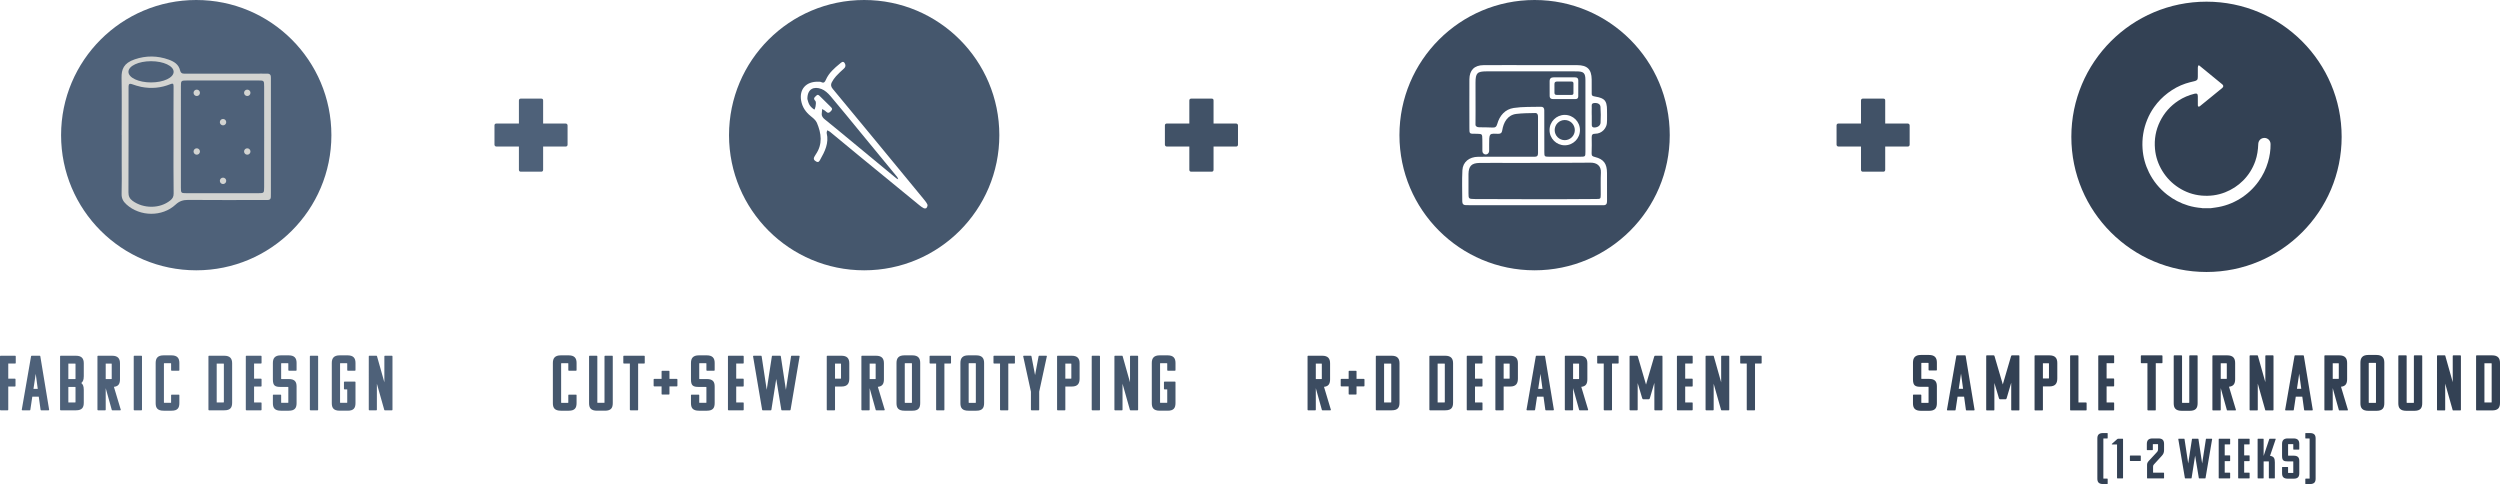 <?xml version="1.0" encoding="utf-8"?>
<!-- Generator: Adobe Illustrator 16.0.0, SVG Export Plug-In . SVG Version: 6.00 Build 0)  -->
<!DOCTYPE svg PUBLIC "-//W3C//DTD SVG 1.1//EN" "http://www.w3.org/Graphics/SVG/1.1/DTD/svg11.dtd">
<svg version="1.1" id="Layer_1" xmlns="http://www.w3.org/2000/svg" xmlns:xlink="http://www.w3.org/1999/xlink" x="0px" y="0px"
	 width="617.811px" height="119.623px" viewBox="0 0 617.811 119.623" enable-background="new 0 0 617.811 119.623"
	 xml:space="preserve">
<g>
	<defs>
		<rect id="SVGID_1_" width="617.811" height="119.623"/>
	</defs>
	<clipPath id="SVGID_2_">
		<use xlink:href="#SVGID_1_"  overflow="visible"/>
	</clipPath>
	<path clip-path="url(#SVGID_2_)" fill="#4E6179" d="M2.042,95.521v5.723c0,0.115-0.058,0.153-0.154,0.153H0.154
		c-0.116,0-0.154-0.096-0.154-0.153V88.065c0-0.097,0.058-0.154,0.154-0.154h3.584c0.077,0,0.154,0.058,0.154,0.154v1.638
		c0,0.096-0.077,0.135-0.154,0.135H2.042v3.737H3.68c0.077,0,0.154,0.058,0.154,0.154v1.638c0,0.116-0.077,0.154-0.154,0.154H2.042z
		 M9.812,87.911c0.116,0,0.154,0.096,0.154,0.154l2.177,13.179c0,0.096-0.057,0.153-0.154,0.153h-1.811
		c-0.077,0-0.154-0.058-0.154-0.153l-0.443-3.218H7.982L7.5,101.244c0,0.096-0.058,0.153-0.154,0.153H5.535
		c-0.096,0-0.154-0.058-0.154-0.153l2.292-13.179c0-0.059,0.039-0.154,0.155-0.154H9.812z M8.271,96.1H9.33l-0.501-3.719L8.271,96.1
		z M14.847,101.244V88.065c0-0.097,0.058-0.154,0.154-0.154h3.757c1.426,0,1.946,0.693,1.946,1.869v3.179
		c0,1.021-0.27,1.407-0.616,1.696c0.346,0.289,0.616,0.674,0.616,1.694v3.16c0,1.194-0.424,1.888-1.927,1.888h-2.003h-0.039h-1.734
		C14.886,101.397,14.847,101.302,14.847,101.244 M16.889,89.857v3.814h1.677c0.077,0,0.096-0.019,0.096-0.097v-3.622
		c0-0.077-0.019-0.096-0.096-0.096H16.889z M16.889,95.618v3.834h1.677c0.077,0,0.096-0.02,0.096-0.097v-3.642
		c0-0.077-0.019-0.096-0.096-0.096H16.889z M27.762,101.397c-0.116,0-0.154-0.096-0.154-0.153l-1.484-5.318v5.318
		c0,0.115-0.057,0.153-0.154,0.153h-1.734c-0.115,0-0.154-0.096-0.154-0.153V88.065c0-0.097,0.058-0.154,0.154-0.154h3.468
		c1.426,0,1.946,0.693,1.946,1.869v3.949c0,1.079-0.347,1.754-1.503,1.869l1.696,5.646c0.019,0.115-0.058,0.153-0.154,0.153H27.762z
		 M26.124,89.857v3.814h1.388c0.077,0,0.096-0.019,0.096-0.097v-3.622c0-0.077-0.019-0.096-0.096-0.096H26.124z M33.201,101.397
		c-0.115,0-0.154-0.096-0.154-0.153V88.065c0-0.097,0.058-0.154,0.154-0.154h1.734c0.097,0,0.154,0.058,0.154,0.154v13.179
		c0,0.115-0.057,0.153-0.154,0.153H33.201z M42.185,89.761h-1.58c-0.077,0-0.096,0.02-0.096,0.097v9.595
		c0,0.077,0.019,0.096,0.096,0.096h1.58c0.077,0,0.097-0.019,0.097-0.096V97.66c0-0.097,0.077-0.135,0.154-0.135h1.734
		c0.096,0,0.154,0.038,0.154,0.135v1.945c0,1.195-0.424,1.889-1.927,1.889h-1.946c-1.541,0-1.984-0.693-1.984-1.85v-9.941
		c0-1.195,0.52-1.888,1.946-1.888h1.965c1.426,0,1.946,0.692,1.946,1.868v1.791c0,0.098-0.058,0.136-0.154,0.136h-1.734
		c-0.077,0-0.154-0.038-0.154-0.136v-1.617C42.282,89.78,42.262,89.761,42.185,89.761 M51.51,101.244V88.065
		c0-0.097,0.057-0.154,0.154-0.154h3.757c1.426,0,1.946,0.693,1.946,1.869v9.729c0,1.194-0.424,1.888-1.927,1.888h-3.776
		C51.548,101.397,51.51,101.302,51.51,101.244 M53.552,89.857v9.595h1.676c0.077,0,0.096-0.02,0.096-0.097v-9.402
		c0-0.077-0.019-0.096-0.096-0.096H53.552z M60.899,101.397c-0.116,0-0.154-0.096-0.154-0.153V88.065
		c0-0.097,0.058-0.154,0.154-0.154h3.583c0.078,0,0.155,0.058,0.155,0.154v1.638c0,0.096-0.077,0.135-0.155,0.135h-1.695v3.737
		h1.695c0.078,0,0.155,0.058,0.155,0.154v1.638c0,0.116-0.077,0.154-0.155,0.154h-1.695v3.931h1.695
		c0.078,0,0.155,0.058,0.155,0.135v1.657c0,0.115-0.077,0.153-0.155,0.153H60.899z M67.436,89.703c0-1.195,0.52-1.888,1.946-1.888
		h1.965c1.426,0,1.946,0.692,1.946,1.868v1.791c0,0.098-0.058,0.136-0.154,0.136h-1.734c-0.077,0-0.154-0.038-0.154-0.136v-1.617
		c0-0.077-0.019-0.097-0.096-0.097h-1.58c-0.077,0-0.097,0.02-0.097,0.097v3.718c0,0.078,0.02,0.097,0.097,0.097h1.772
		c1.522,0,1.946,0.694,1.946,1.85v4.084c0,1.195-0.424,1.889-1.926,1.889h-1.946c-1.542,0-1.985-0.693-1.985-1.85V97.66
		c0-0.097,0.058-0.135,0.154-0.135h1.734c0.077,0,0.154,0.038,0.154,0.135v1.792c0,0.077,0.02,0.096,0.097,0.096h1.58
		c0.077,0,0.096-0.019,0.096-0.096v-3.738c0-0.077-0.019-0.096-0.096-0.096h-1.773c-1.387,0-1.946-0.271-1.946-1.851V89.703z
		 M76.729,101.397c-0.116,0-0.154-0.096-0.154-0.153V88.065c0-0.097,0.058-0.154,0.154-0.154h1.734c0.096,0,0.154,0.058,0.154,0.154
		v13.179c0,0.115-0.058,0.153-0.154,0.153H76.729z M87.851,94.443v5.162c0,1.195-0.423,1.889-1.926,1.889h-1.946
		c-1.542,0-1.985-0.693-1.985-1.85v-9.941c0-1.195,0.52-1.888,1.946-1.888h1.965c1.426,0,1.946,0.692,1.946,1.868v1.791
		c0,0.098-0.057,0.136-0.154,0.136h-1.734c-0.077,0-0.154-0.038-0.154-0.136v-1.617c0-0.077-0.019-0.097-0.096-0.097h-1.58
		c-0.077,0-0.096,0.02-0.096,0.097v9.595c0,0.077,0.019,0.096,0.096,0.096h1.58c0.077,0,0.096-0.019,0.096-0.096v-3.218h-0.655
		c-0.116,0-0.154-0.097-0.154-0.154v-1.637c0-0.077,0.058-0.136,0.154-0.136h2.543C87.794,94.308,87.851,94.346,87.851,94.443
		 M95.102,101.397c-0.116,0-0.154-0.096-0.154-0.153l-1.811-6.416v6.416c0,0.115-0.058,0.153-0.154,0.153h-1.696
		c-0.115,0-0.154-0.096-0.154-0.153V88.065c0-0.097,0.058-0.154,0.154-0.154h1.734c0.097,0,0.154,0.058,0.154,0.154l1.811,6.415
		v-6.415c0-0.097,0.058-0.154,0.155-0.154h1.695c0.077,0,0.154,0.058,0.154,0.154v13.179c0,0.115-0.077,0.153-0.154,0.153H95.102z"
		/>
	<path clip-path="url(#SVGID_2_)" fill="#3C4C61" d="M326.808,101.397c-0.117,0-0.155-0.096-0.155-0.154l-1.483-5.317v5.317
		c0,0.116-0.059,0.154-0.154,0.154h-1.734c-0.115,0-0.153-0.096-0.153-0.154V88.065c0-0.097,0.059-0.155,0.153-0.155h3.469
		c1.426,0,1.945,0.694,1.945,1.869v3.95c0,1.079-0.347,1.753-1.503,1.869l1.696,5.645c0.019,0.116-0.058,0.154-0.154,0.154H326.808z
		 M325.169,89.856v3.815h1.387c0.078,0,0.097-0.02,0.097-0.097v-3.622c0-0.077-0.019-0.097-0.097-0.097H325.169z M335.232,93.634
		h1.812c0.077,0,0.153,0.058,0.153,0.153v1.541c0,0.116-0.076,0.154-0.153,0.154h-1.812v1.869c0,0.116-0.077,0.154-0.153,0.154
		h-1.639c-0.096,0-0.154-0.058-0.154-0.154v-1.869h-1.81c-0.117,0-0.155-0.096-0.155-0.154v-1.541c0-0.096,0.058-0.153,0.155-0.153
		h1.81v-1.851c0-0.096,0.059-0.153,0.154-0.153h1.639c0.114,0,0.153,0.058,0.153,0.153V93.634z M339.998,101.243V88.065
		c0-0.097,0.057-0.155,0.153-0.155h3.757c1.426,0,1.946,0.694,1.946,1.869v9.73c0,1.194-0.424,1.888-1.927,1.888h-3.776
		C340.035,101.397,339.998,101.302,339.998,101.243 M342.04,89.856v9.595h1.676c0.077,0,0.096-0.019,0.096-0.096v-9.402
		c0-0.077-0.019-0.097-0.096-0.097H342.04z M353.232,101.243V88.065c0-0.097,0.058-0.155,0.154-0.155h3.758
		c1.425,0,1.945,0.694,1.945,1.869v9.73c0,1.194-0.425,1.888-1.927,1.888h-3.776C353.271,101.397,353.232,101.302,353.232,101.243
		 M355.274,89.856v9.595h1.677c0.077,0,0.097-0.019,0.097-0.096v-9.402c0-0.077-0.02-0.097-0.097-0.097H355.274z M362.622,101.397
		c-0.115,0-0.154-0.096-0.154-0.154V88.065c0-0.097,0.058-0.155,0.154-0.155h3.583c0.077,0,0.154,0.059,0.154,0.155v1.637
		c0,0.098-0.077,0.136-0.154,0.136h-1.695v3.737h1.695c0.077,0,0.154,0.059,0.154,0.154v1.638c0,0.115-0.077,0.154-0.154,0.154
		h-1.695v3.93h1.695c0.077,0,0.154,0.059,0.154,0.136v1.656c0,0.116-0.077,0.154-0.154,0.154H362.622z M369.698,101.397
		c-0.116,0-0.154-0.096-0.154-0.154V88.065c0-0.097,0.059-0.155,0.154-0.155h3.468c1.427,0,1.946,0.694,1.946,1.869v3.757
		c0,1.195-0.424,1.985-1.926,1.985h-1.6v5.722c0,0.116-0.059,0.154-0.153,0.154H369.698z M371.587,89.856v3.719h1.388
		c0.077,0,0.095-0.019,0.095-0.096v-3.526c0-0.077-0.018-0.097-0.095-0.097H371.587z M381.67,87.91c0.114,0,0.153,0.098,0.153,0.155
		L384,101.243c0,0.097-0.058,0.154-0.152,0.154h-1.813c-0.077,0-0.152-0.058-0.152-0.154l-0.445-3.218h-1.599l-0.481,3.218
		c0,0.097-0.057,0.154-0.155,0.154h-1.81c-0.097,0-0.155-0.058-0.155-0.154l2.293-13.178c0-0.058,0.038-0.155,0.155-0.155H381.67z
		 M380.128,96.1h1.06l-0.501-3.719L380.128,96.1z M390.385,101.397c-0.115,0-0.155-0.096-0.155-0.154l-1.483-5.317v5.317
		c0,0.116-0.058,0.154-0.152,0.154h-1.735c-0.116,0-0.155-0.096-0.155-0.154V88.065c0-0.097,0.06-0.155,0.155-0.155h3.468
		c1.426,0,1.946,0.694,1.946,1.869v3.95c0,1.079-0.346,1.753-1.503,1.869l1.696,5.645c0.018,0.116-0.06,0.154-0.154,0.154H390.385z
		 M388.746,89.856v3.815h1.389c0.076,0,0.095-0.02,0.095-0.097v-3.622c0-0.077-0.019-0.097-0.095-0.097H388.746z M398.366,89.838
		v11.405c0,0.116-0.057,0.154-0.135,0.154h-1.753c-0.096,0-0.154-0.096-0.154-0.154V89.838h-1.464c-0.116,0-0.154-0.077-0.154-0.136
		v-1.637c0-0.097,0.059-0.155,0.154-0.155h4.99c0.077,0,0.153,0.059,0.153,0.155v1.637c0,0.098-0.076,0.136-0.153,0.136H398.366z
		 M408.834,94.615l-1.099,3.738c-0.038,0.135-0.095,0.289-0.251,0.308h-1.423c-0.156-0.019-0.195-0.173-0.251-0.308l-1.1-3.68v6.569
		c0,0.116-0.058,0.154-0.153,0.154h-1.697c-0.114,0-0.154-0.096-0.154-0.154V88.065c0-0.097,0.06-0.155,0.154-0.155h1.638
		c0.213,0,0.232,0.155,0.271,0.271l2.003,6.858l2.004-6.858c0.038-0.115,0.058-0.271,0.289-0.271h1.62
		c0.094,0,0.153,0.059,0.153,0.155v13.178c0,0.059-0.039,0.154-0.153,0.154h-1.697c-0.077,0-0.154-0.038-0.154-0.154V94.615z
		 M414.563,101.397c-0.115,0-0.154-0.096-0.154-0.154V88.065c0-0.097,0.06-0.155,0.154-0.155h3.585c0.078,0,0.155,0.059,0.155,0.155
		v1.637c0,0.098-0.077,0.136-0.155,0.136h-1.696v3.737h1.696c0.078,0,0.155,0.059,0.155,0.154v1.638
		c0,0.115-0.077,0.154-0.155,0.154h-1.696v3.93h1.696c0.078,0,0.155,0.059,0.155,0.136v1.656c0,0.116-0.077,0.154-0.155,0.154
		H414.563z M425.454,101.397c-0.113,0-0.152-0.096-0.152-0.154l-1.813-6.416v6.416c0,0.116-0.057,0.154-0.153,0.154h-1.694
		c-0.118,0-0.155-0.096-0.155-0.154V88.065c0-0.097,0.058-0.155,0.155-0.155h1.731c0.099,0,0.154,0.059,0.154,0.155l1.813,6.415
		v-6.415c0-0.097,0.056-0.155,0.152-0.155h1.696c0.078,0,0.155,0.059,0.155,0.155v13.178c0,0.116-0.077,0.154-0.155,0.154H425.454z
		 M433.707,89.838v11.405c0,0.116-0.057,0.154-0.134,0.154h-1.754c-0.095,0-0.154-0.096-0.154-0.154V89.838H430.2
		c-0.114,0-0.152-0.077-0.152-0.136v-1.637c0-0.097,0.058-0.155,0.152-0.155h4.991c0.078,0,0.155,0.059,0.155,0.155v1.637
		c0,0.098-0.077,0.136-0.155,0.136H433.707z"/>
	<path clip-path="url(#SVGID_2_)" fill="#45576D" d="M140.345,89.761h-1.58c-0.077,0-0.096,0.019-0.096,0.096v9.595
		c0,0.077,0.019,0.098,0.096,0.098h1.58c0.077,0,0.097-0.021,0.097-0.098V97.66c0-0.097,0.077-0.135,0.154-0.135h1.734
		c0.096,0,0.154,0.038,0.154,0.135v1.945c0,1.195-0.424,1.889-1.927,1.889h-1.946c-1.541,0-1.984-0.693-1.984-1.85v-9.942
		c0-1.193,0.52-1.888,1.946-1.888h1.965c1.426,0,1.946,0.694,1.946,1.869v1.792c0,0.096-0.058,0.135-0.154,0.135h-1.734
		c-0.077,0-0.154-0.039-0.154-0.135v-1.619C140.442,89.779,140.422,89.761,140.345,89.761 M147.711,99.549h1.58
		c0.077,0,0.097-0.021,0.097-0.098V88.065c0-0.097,0.077-0.154,0.154-0.154h1.753c0.077,0,0.135,0.058,0.135,0.154v11.54
		c0,1.195-0.424,1.889-1.927,1.889h-1.946c-1.541,0-1.984-0.693-1.984-1.85V88.065c0-0.097,0.058-0.154,0.154-0.154h1.734
		c0.096,0,0.154,0.058,0.154,0.154v11.386C147.615,99.528,147.634,99.549,147.711,99.549 M157.697,89.837v11.406
		c0,0.116-0.057,0.154-0.134,0.154h-1.754c-0.096,0-0.154-0.096-0.154-0.154V89.837h-1.464c-0.116,0-0.154-0.076-0.154-0.135v-1.637
		c0-0.097,0.058-0.154,0.154-0.154h4.99c0.077,0,0.154,0.058,0.154,0.154v1.637c0,0.098-0.077,0.135-0.154,0.135H157.697z
		 M165.44,93.634h1.811c0.077,0,0.154,0.058,0.154,0.153v1.541c0,0.116-0.077,0.154-0.154,0.154h-1.811v1.869
		c0,0.116-0.077,0.153-0.154,0.153h-1.638c-0.096,0-0.154-0.057-0.154-0.153v-1.869h-1.811c-0.116,0-0.154-0.096-0.154-0.154v-1.541
		c0-0.096,0.058-0.153,0.154-0.153h1.811v-1.851c0-0.096,0.058-0.154,0.154-0.154h1.638c0.115,0,0.154,0.059,0.154,0.154V93.634z
		 M170.755,89.702c0-1.193,0.52-1.888,1.946-1.888h1.965c1.426,0,1.946,0.694,1.946,1.869v1.792c0,0.096-0.058,0.135-0.154,0.135
		h-1.734c-0.077,0-0.154-0.039-0.154-0.135v-1.619c0-0.077-0.02-0.096-0.097-0.096h-1.58c-0.077,0-0.096,0.019-0.096,0.096v3.719
		c0,0.077,0.019,0.096,0.096,0.096h1.773c1.522,0,1.946,0.694,1.946,1.851v4.084c0,1.195-0.424,1.889-1.927,1.889h-1.946
		c-1.541,0-1.984-0.693-1.984-1.85V97.66c0-0.097,0.058-0.135,0.154-0.135h1.734c0.077,0,0.154,0.038,0.154,0.135v1.791
		c0,0.077,0.019,0.098,0.096,0.098h1.58c0.077,0,0.097-0.021,0.097-0.098v-3.738c0-0.075-0.02-0.096-0.097-0.096h-1.772
		c-1.387,0-1.946-0.269-1.946-1.849V89.702z M180.048,101.397c-0.116,0-0.154-0.096-0.154-0.154V88.065
		c0-0.097,0.057-0.154,0.154-0.154h3.583c0.077,0,0.155,0.058,0.155,0.154v1.637c0,0.098-0.078,0.135-0.155,0.135h-1.695v3.738
		h1.695c0.077,0,0.155,0.059,0.155,0.154v1.638c0,0.115-0.078,0.154-0.155,0.154h-1.695v3.93h1.695c0.077,0,0.155,0.059,0.155,0.135
		v1.657c0,0.116-0.078,0.154-0.155,0.154H180.048z M193.232,101.397c-0.115,0-0.135-0.096-0.154-0.154l-1.252-7.591l-1.195,7.591
		c0,0.059-0.038,0.154-0.154,0.154h-1.985c-0.115,0-0.154-0.096-0.154-0.154l-2.235-13.178c0-0.097,0.058-0.154,0.154-0.154h1.812
		c0.077,0,0.154,0.058,0.154,0.154l1.252,8.265l1.272-8.265c0-0.097,0.057-0.154,0.154-0.154h1.907c0.077,0,0.154,0.058,0.154,0.154
		l1.253,8.265l1.271-8.265c0-0.097,0.058-0.154,0.154-0.154h1.812c0.096,0,0.154,0.058,0.154,0.154l-2.235,13.178
		c0,0.059-0.039,0.154-0.154,0.154H193.232z M204.465,101.397c-0.116,0-0.154-0.096-0.154-0.154V88.065
		c0-0.097,0.057-0.154,0.154-0.154h3.468c1.425,0,1.946,0.693,1.946,1.868v3.757c0,1.195-0.424,1.985-1.927,1.985h-1.599v5.722
		c0,0.116-0.058,0.154-0.154,0.154H204.465z M206.353,89.856v3.719h1.387c0.077,0,0.096-0.019,0.096-0.096v-3.526
		c0-0.077-0.019-0.097-0.096-0.097H206.353z M216.551,101.397c-0.116,0-0.154-0.096-0.154-0.154l-1.484-5.317v5.317
		c0,0.116-0.058,0.154-0.154,0.154h-1.734c-0.116,0-0.154-0.096-0.154-0.154V88.065c0-0.097,0.058-0.154,0.154-0.154h3.468
		c1.426,0,1.946,0.693,1.946,1.868v3.95c0,1.079-0.347,1.753-1.503,1.869l1.696,5.645c0.019,0.116-0.058,0.154-0.154,0.154H216.551z
		 M214.913,89.856v3.814h1.387c0.077,0,0.097-0.019,0.097-0.096v-3.622c0-0.077-0.02-0.097-0.097-0.097H214.913z M221.547,99.645
		v-9.942c0-1.193,0.52-1.888,1.946-1.888h1.965c1.426,0,1.946,0.694,1.946,1.869v9.922c0,1.195-0.424,1.889-1.926,1.889h-1.946
		C221.99,101.494,221.547,100.801,221.547,99.645 M225.266,89.761h-1.58c-0.077,0-0.097,0.019-0.097,0.096v9.595
		c0,0.077,0.02,0.098,0.097,0.098h1.58c0.077,0,0.096-0.021,0.096-0.098v-9.595C225.362,89.779,225.343,89.761,225.266,89.761
		 M233.383,89.837v11.406c0,0.116-0.057,0.154-0.135,0.154h-1.753c-0.096,0-0.154-0.096-0.154-0.154V89.837h-1.464
		c-0.116,0-0.154-0.076-0.154-0.135v-1.637c0-0.097,0.057-0.154,0.154-0.154h4.99c0.077,0,0.154,0.058,0.154,0.154v1.637
		c0,0.098-0.077,0.135-0.154,0.135H233.383z M237.339,99.645v-9.942c0-1.193,0.52-1.888,1.946-1.888h1.966
		c1.424,0,1.945,0.694,1.945,1.869v9.922c0,1.195-0.424,1.889-1.927,1.889h-1.946C237.782,101.494,237.339,100.801,237.339,99.645
		 M241.057,89.761h-1.58c-0.077,0-0.096,0.019-0.096,0.096v9.595c0,0.077,0.019,0.098,0.096,0.098h1.58
		c0.077,0,0.097-0.021,0.097-0.098v-9.595C241.154,89.779,241.134,89.761,241.057,89.761 M249.175,89.837v11.406
		c0,0.116-0.058,0.154-0.135,0.154h-1.753c-0.097,0-0.154-0.096-0.154-0.154V89.837h-1.465c-0.115,0-0.154-0.076-0.154-0.135v-1.637
		c0-0.097,0.058-0.154,0.154-0.154h4.99c0.077,0,0.154,0.058,0.154,0.154v1.637c0,0.098-0.077,0.135-0.154,0.135H249.175z
		 M254.922,101.397c-0.116,0-0.154-0.096-0.154-0.154v-4.45l-1.907-8.728c-0.02-0.097,0.077-0.154,0.154-0.154h1.733
		c0.097,0,0.135,0.058,0.154,0.154l0.887,4.643l0.867-4.643c0.019-0.097,0.077-0.154,0.154-0.154h1.754
		c0.077,0,0.173,0.058,0.134,0.154l-1.888,8.728v4.45c0,0.116-0.077,0.154-0.154,0.154H254.922z M261.383,101.397
		c-0.116,0-0.154-0.096-0.154-0.154V88.065c0-0.097,0.057-0.154,0.154-0.154h3.468c1.425,0,1.946,0.693,1.946,1.868v3.757
		c0,1.195-0.424,1.985-1.927,1.985h-1.6v5.722c0,0.116-0.057,0.154-0.154,0.154H261.383z M263.27,89.856v3.719h1.387
		c0.078,0,0.097-0.019,0.097-0.096v-3.526c0-0.077-0.019-0.097-0.097-0.097H263.27z M269.943,101.397
		c-0.115,0-0.154-0.096-0.154-0.154V88.065c0-0.097,0.058-0.154,0.154-0.154h1.735c0.096,0,0.154,0.058,0.154,0.154v13.178
		c0,0.116-0.058,0.154-0.154,0.154H269.943z M279.37,101.397c-0.116,0-0.154-0.096-0.154-0.154l-1.812-6.416v6.416
		c0,0.116-0.057,0.154-0.154,0.154h-1.696c-0.114,0-0.154-0.096-0.154-0.154V88.065c0-0.097,0.059-0.154,0.154-0.154h1.735
		c0.096,0,0.155,0.058,0.155,0.154l1.81,6.415v-6.415c0-0.097,0.058-0.154,0.154-0.154h1.695c0.077,0,0.154,0.058,0.154,0.154
		v13.178c0,0.116-0.077,0.154-0.154,0.154H279.37z M290.493,94.442v5.163c0,1.195-0.423,1.889-1.927,1.889h-1.945
		c-1.542,0-1.985-0.693-1.985-1.85v-9.942c0-1.193,0.521-1.888,1.946-1.888h1.966c1.425,0,1.945,0.694,1.945,1.869v1.792
		c0,0.096-0.057,0.135-0.154,0.135h-1.733c-0.077,0-0.154-0.039-0.154-0.135v-1.619c0-0.077-0.02-0.096-0.097-0.096h-1.58
		c-0.077,0-0.096,0.019-0.096,0.096v9.595c0,0.077,0.019,0.098,0.096,0.098h1.58c0.077,0,0.097-0.021,0.097-0.098v-3.217h-0.656
		c-0.115,0-0.154-0.097-0.154-0.154v-1.638c0-0.077,0.058-0.135,0.154-0.135h2.543C290.436,94.308,290.493,94.347,290.493,94.442"/>
	<path clip-path="url(#SVGID_2_)" fill="#45576D" d="M212.688,32.767c-2.483-3.016-4.935-6.058-7.465-9.034
		c-0.604-0.71-1.383-1.423-2.229-1.744c-1.805-0.683-3.486-0.104-3.472,2.472c0.089,0.266,0.204,0.912,0.514,1.443
		c0.27,0.464,0.72,0.86,1.173,1.162c0.199,0.133,0.564-1.45,0.353-2.023c-0.041-0.113-0.164-0.194-0.236-0.299
		c-0.381-0.553,0.109-0.795,0.403-1.101c0.398-0.414,0.666-0.092,0.939,0.177c0.911,0.902,1.815,1.811,2.736,2.702
		c0.383,0.372,0.211,0.639-0.075,0.957c-0.428,0.475-0.804,0.54-1.274,0.036c-0.23-0.246-0.581-0.38-0.877-0.565
		c-0.034,0.376-0.067,0.751-0.102,1.127c-0.06,0.653,0.3,1.063,0.776,1.442c1.203,0.958,2.389,1.936,3.574,2.915
		c4.689,3.874,9.374,7.753,14.065,11.625c0.138,0.114,0.322,0.174,0.484,0.259c-0.083-0.194-0.126-0.419-0.254-0.576
		C218.716,40.079,215.7,36.425,212.688,32.767"/>
	<path clip-path="url(#SVGID_2_)" fill="#45576D" d="M213.559,0c-18.446,0-33.399,14.954-33.399,33.4
		c0,18.446,14.953,33.4,33.399,33.4c18.447,0,33.4-14.954,33.4-33.4C246.959,14.954,232.006,0,213.559,0 M228.946,51.406
		c-0.099,0.123-0.488,0.137-0.669,0.046c-0.394-0.197-0.755-0.472-1.098-0.753c-4.951-4.05-9.9-8.103-14.843-12.163
		c-2.422-1.989-4.829-3.996-7.25-5.985c-0.189-0.156-0.442-0.233-0.665-0.346c-0.045,0.242-0.172,0.503-0.12,0.723
		c0.573,2.449-0.462,4.492-1.603,6.512c-0.219,0.387-0.406,0.801-1,0.474c-0.547-0.301-0.752-0.664-0.414-1.237
		c0.097-0.165,0.185-0.336,0.294-0.493c1.766-2.555,1.413-5.219,0.288-7.851c-0.277-0.649-0.947-1.171-1.526-1.642
		c-1.241-1.006-2.075-2.212-2.357-3.813c-0.493-2.797,1.174-4.764,4.242-4.684c0.102,0.011,0.461-0.039,0.728,0.096
		c0.682,0.344,0.915-0.064,1.134-0.567c0.742-1.703,2.101-2.878,3.49-4.012c0.294-0.24,0.747-0.722,1.133-0.159
		c0.295,0.428,0.327,0.951-0.146,1.383c-0.661,0.603-1.333,1.202-1.933,1.863c-0.425,0.467-0.792,1.006-1.087,1.565
		c-0.283,0.536-0.213,1.047,0.228,1.576c3.644,4.37,7.259,8.764,10.879,13.155c3.905,4.736,7.807,9.475,11.703,14.219
		c0.322,0.392,0.651,0.805,0.842,1.264C229.286,50.791,229.119,51.189,228.946,51.406"/>
	<path clip-path="url(#SVGID_2_)" fill="#3C4C61" d="M381.626,27.228c-0.007,0.44,0.004,0.879,0.004,1.318
		c0.002,3.012-0.009,6.023,0.012,9.034c0.008,1.113,0.044,1.143,1.164,1.151c2.572,0.02,5.146,0.017,7.717,0.003
		c1.247-0.007,1.273-0.029,1.275-1.229c0.01-5.898,0.012-11.796,0-17.694c-0.004-1.782-0.412-2.169-2.239-2.174
		c-3.702-0.011-7.403-0.003-11.105-0.004c-3.701,0-7.403-0.006-11.105,0.002c-2.296,0.006-2.707,0.43-2.712,2.77
		c-0.005,2.384-0.012,4.768,0.009,7.153c0.011,1.081-0.03,2.248-0.016,3.354c0.075,0.259,0.298,0.527,0.898,0.541
		c1.104,0.024,2.256,0.006,3.321,0.069c0.646,0.038,0.96-0.163,1.16-0.879c0.58-2.077,1.935-3.642,4.083-3.964
		c2.212-0.332,4.492-0.233,6.742-0.292C381.342,26.373,381.632,26.687,381.626,27.228 M383.997,19.114
		c1.745,0.018,3.491,0.01,5.237,0.004c0.53-0.002,0.804,0.225,0.8,0.775c-0.009,1.309-0.002,2.619-0.009,3.928
		c-0.001,0.457-0.259,0.663-0.7,0.663c-0.936,0.001-1.869,0-2.806,0v0.003c-0.873,0-1.746-0.009-2.619,0.003
		c-0.584,0.007-0.952-0.172-0.942-0.843c0.014-1.184,0.004-2.369-0.007-3.553C382.945,19.377,383.305,19.107,383.997,19.114
		 M386.688,28.391c2.075,0,3.759,1.682,3.759,3.758c0,2.075-1.684,3.758-3.759,3.758c-2.074,0-3.758-1.683-3.758-3.758
		C382.93,30.073,384.613,28.391,386.688,28.391"/>
	<path clip-path="url(#SVGID_2_)" fill="#3C4C61" d="M386.688,34.637c1.374,0,2.489-1.113,2.489-2.488
		c0-1.374-1.115-2.49-2.489-2.49s-2.488,1.116-2.488,2.49C384.199,33.524,385.313,34.637,386.688,34.637"/>
	<path clip-path="url(#SVGID_2_)" fill="#3C4C61" d="M384.772,23.457c0.579-0.007,1.159-0.002,1.737-0.002v-0.001
		c0.621,0,1.242,0,1.863-0.001c0.294,0,0.464-0.126,0.465-0.408c0.004-0.806,0-1.612,0.005-2.418
		c0.003-0.339-0.177-0.479-0.53-0.478c-1.158,0.004-2.317,0.009-3.478-0.002c-0.458-0.004-0.698,0.162-0.693,0.603
		c0.008,0.729,0.015,1.459,0.004,2.188C384.139,23.351,384.384,23.462,384.772,23.457"/>
	<path clip-path="url(#SVGID_2_)" fill="#3C4C61" d="M372.956,40.26c-2.444,0.003-4.892-0.023-7.337,0.008
		c-1.959,0.025-2.689,0.783-2.718,2.761c-0.021,1.567-0.016,3.136-0.002,4.703c0.013,1.411,0.025,1.411,1.51,1.454
		c0.188,0.006,0.376,0.003,0.564,0.003c4.766,0,14.296,0.027,14.296,0.04c2.192,0,4.385,0.005,6.578-0.001
		c2.884-0.01,5.768-0.017,8.652-0.049c1.038-0.011,1.067-0.043,1.082-1.056c0.026-1.818-0.06-3.641,0.04-5.454
		c0.098-1.753-1.089-2.483-2.537-2.468C386.375,40.273,379.665,40.251,372.956,40.26"/>
	<path clip-path="url(#SVGID_2_)" fill="#3C4C61" d="M379.236,0c-18.446,0-33.399,14.953-33.399,33.399
		c0,18.447,14.953,33.4,33.399,33.4s33.399-14.953,33.399-33.4C412.636,14.954,397.683,0,379.236,0 M397.107,26.162v0.008
		c-0.001-0.003-0.002-0.007-0.002-0.01L397.107,26.162z M397.139,29.702c-0.012,0.498-0.018,0.962-0.197,1.431
		c-0.143,0.368-0.354,0.709-0.622,0.997c-0.541,0.581-1.305,0.924-2.101,0.918c-0.647-0.006-0.886,0.24-0.873,0.884
		c0.027,1.317,0.03,2.636-0.019,3.952c-0.024,0.657,0.258,0.771,0.846,0.919c2.146,0.54,2.945,1.651,2.957,3.92
		c0.014,2.321-0.012,4.642,0.007,6.963c0.007,0.69-0.207,1.048-0.962,1.03c-0.222-0.006-0.441-0.007-0.662-0.013l0.079,0.013
		h-32.705l0.058-0.017c-0.222,0-0.442,0.002-0.662,0.002c-0.611-0.002-0.919-0.306-0.918-0.926c0.002-2.573-0.105-5.15,0.032-7.715
		c0.108-2.031,1.676-3.285,3.866-3.314c2.948-0.039,5.897-0.011,8.846-0.012c1.693,0,3.387-0.016,5.082,0.006
		c0.631,0.007,0.896-0.224,0.892-0.875c-0.018-3.011-0.012-6.022-0.005-9.034c0.001-0.506-0.151-0.914-0.703-0.902
		c-1.558,0.036-3.126,0.029-4.667,0.221c-2.177,0.269-3.168,2.118-3.479,4.114c-0.094,0.59-0.363,0.798-0.97,0.8
		c-0.678,0.003-1.659-0.15-1.954,0.214c-0.385,0.476-0.248,1.391-0.294,2.119c-0.005,0.091-0.002,0.183-0.005,0.275v1.185
		c0.001,0.078,0.003,0.156,0.004,0.233c0.001,0.024-0.004,0.042-0.004,0.064v0.179c0,0.034-0.016,0.063-0.019,0.096
		c-0.056,0.419-0.393,0.741-0.818,0.741c-0.464,0-0.838-0.374-0.838-0.837v-1.579c-0.002-0.438-0.003-0.876-0.01-1.313
		c-0.022-1.339-0.027-1.339-1.325-1.382c-0.126-0.004-0.251-0.007-0.376-0.004c-1.534,0.035-1.494-0.058-1.494-1.413
		c0.001-4.015-0.026-8.03,0-12.045c0.015-2.264,1.232-3.482,3.486-3.498c3.889-0.028,7.778-0.008,11.668-0.007
		c3.827,0.001,7.653-0.01,11.48,0.005c2.503,0.009,3.544,1.038,3.585,3.516c0.021,1.192,0.008,2.384,0.008,3.576
		c0.001,0.382,0.183,0.542,0.548,0.607c0.758,0.137,1.605,0.273,2.27,0.688c0.861,0.537,0.951,1.683,0.958,2.601
		C397.134,27.956,397.16,28.829,397.139,29.702"/>
	<path clip-path="url(#SVGID_2_)" fill="#3C4C61" d="M393.933,25.465c-0.775,0.087-0.549,0.696-0.571,1.146
		c-0.032,0.621-0.009,1.244-0.009,1.867h0.011c0,0.81-0.005,1.619,0.002,2.428c0.003,0.487,0.308,0.626,0.735,0.599
		c0.768-0.048,1.404-0.479,1.442-1.193c0.071-1.302,0.068-2.616-0.026-3.915C395.466,25.695,394.775,25.372,393.933,25.465"/>
	<path clip-path="url(#SVGID_2_)" fill="#415267" d="M299.897,30.527h5.568c0.236,0,0.473,0.179,0.473,0.475v4.737
		c0,0.356-0.237,0.475-0.473,0.475h-5.568v5.745c0,0.355-0.237,0.473-0.474,0.473h-5.036c-0.294,0-0.474-0.177-0.474-0.473v-5.745
		h-5.564c-0.358,0-0.474-0.296-0.474-0.475v-4.737c0-0.296,0.176-0.475,0.474-0.475h5.564v-5.686c0-0.295,0.18-0.474,0.474-0.474
		h5.036c0.356,0,0.474,0.179,0.474,0.474V30.527z"/>
	<path clip-path="url(#SVGID_2_)" fill="#415267" d="M465.881,30.527h5.567c0.238,0,0.474,0.179,0.474,0.475v4.737
		c0,0.356-0.235,0.475-0.474,0.475h-5.567v5.745c0,0.355-0.236,0.473-0.475,0.473h-5.036c-0.294,0-0.473-0.177-0.473-0.473v-5.745
		h-5.565c-0.356,0-0.473-0.296-0.473-0.475v-4.737c0-0.296,0.175-0.475,0.473-0.475h5.565v-5.686c0-0.295,0.179-0.474,0.473-0.474
		h5.036c0.357,0,0.475,0.179,0.475,0.474V30.527z"/>
	<path clip-path="url(#SVGID_2_)" fill="#4E6179" d="M134.219,30.527h5.568c0.236,0,0.473,0.179,0.473,0.475v4.737
		c0,0.356-0.237,0.475-0.473,0.475h-5.568v5.745c0,0.355-0.237,0.473-0.474,0.473h-5.036c-0.294,0-0.474-0.177-0.474-0.473v-5.745
		h-5.564c-0.358,0-0.474-0.296-0.474-0.475v-4.737c0-0.296,0.176-0.475,0.474-0.475h5.564v-5.686c0-0.295,0.18-0.474,0.474-0.474
		h5.036c0.356,0,0.474,0.179,0.474,0.474V30.527z"/>
	<path clip-path="url(#SVGID_2_)" fill="#4E6179" d="M48.495,0c-18.446,0-33.4,14.954-33.4,33.4c0,18.446,14.954,33.4,33.4,33.4
		c18.446,0,33.4-14.954,33.4-33.4C81.895,14.954,66.941,0,48.495,0"/>
	<path clip-path="url(#SVGID_2_)" fill="#D3D4D1" d="M42.909,17.748c0,1.449-2.499,2.624-5.583,2.624
		c-3.083,0-5.583-1.175-5.583-2.624c0-1.449,2.5-2.624,5.583-2.624C40.41,15.124,42.909,16.299,42.909,17.748 M65.278,21.416
		c0.013,4.167,0.005,8.334,0.005,12.501c-0.003,4.098,0.005,8.197-0.007,12.295c-0.004,1.5-0.025,1.526-1.392,1.529
		c-5.942,0.012-11.885,0.014-17.828,0.001c-1.315-0.003-1.35-0.039-1.352-1.406c-0.011-8.333-0.012-16.667,0.002-25
		c0.002-1.415,0.044-1.445,1.536-1.448c5.874-0.014,11.749-0.015,17.623-0.004C65.25,19.887,65.273,19.919,65.278,21.416
		 M49.413,37.439c0-0.437-0.354-0.791-0.791-0.791s-0.792,0.354-0.792,0.791s0.355,0.791,0.792,0.791S49.413,37.876,49.413,37.439
		 M49.413,22.937c0-0.437-0.354-0.791-0.791-0.791S47.83,22.5,47.83,22.937s0.355,0.792,0.792,0.792S49.413,23.374,49.413,22.937
		 M55.908,44.69c0-0.437-0.354-0.791-0.791-0.791s-0.792,0.354-0.792,0.791s0.355,0.791,0.792,0.791S55.908,45.127,55.908,44.69
		 M55.908,30.188c0-0.437-0.354-0.791-0.791-0.791s-0.792,0.354-0.792,0.791s0.355,0.791,0.792,0.791S55.908,30.625,55.908,30.188
		 M61.896,37.439c0-0.437-0.354-0.791-0.791-0.791s-0.792,0.354-0.792,0.791s0.355,0.791,0.792,0.791S61.896,37.876,61.896,37.439
		 M61.896,22.937c0-0.437-0.354-0.791-0.791-0.791s-0.792,0.354-0.792,0.791s0.355,0.792,0.792,0.792S61.896,23.374,61.896,22.937
		 M66.948,20.04c0-0.273-0.015-0.547-0.001-0.819c0.035-0.661-0.217-1.04-0.931-1.019c-0.409,0.011-0.819-0.006-1.229-0.006
		c-5.939,0.001-11.878,0.003-17.818,0.004c-0.478,0-0.956-0.021-1.433,0c-0.564,0.023-0.897-0.218-1.022-0.77
		c-0.343-1.514-1.484-2.213-2.811-2.691c-2.793-1.007-5.623-1.028-8.414-0.074c-2.738,0.935-3.284,2.467-3.247,4.56
		c0.083,4.709,0.026,9.42,0.026,14.131h0.01v7.168c0,2.458,0.05,4.917-0.025,7.372c-0.035,1.138,0.375,1.885,1.206,2.638
		c3.327,3.012,8.827,3.11,12.138,0.027c0.929-0.866,1.856-1.166,3.091-1.156c6.075,0.052,12.152,0.024,18.227,0.023
		c0.478,0,0.956-0.01,1.434-0.005c0.487,0.006,0.764-0.213,0.783-0.711c0.013-0.341,0.012-0.682,0.012-1.023
		C66.946,38.473,66.947,29.256,66.948,20.04 M42.909,47.807c0.011,0.795-0.246,1.246-0.817,1.712
		c-2.573,2.099-6.659,2.079-9.349,0.098c-0.715-0.528-1.004-1.155-1-2.082c0.038-8.535,0.024-17.07,0.025-25.605
		c0-0.205,0.001-0.41,0.006-0.615c0.014-0.535,0.236-0.717,0.779-0.532c0.77,0.261,1.547,0.531,2.342,0.688
		c2.463,0.486,4.878,0.281,7.21-0.674c0.65-0.266,0.795-0.11,0.79,0.588c-0.032,4.438-0.016,8.876-0.016,13.314
		C42.879,39.068,42.848,43.438,42.909,47.807"/>
	<path clip-path="url(#SVGID_2_)" fill="#334154" d="M578.678,33.814c0,18.446-14.954,33.4-33.401,33.4
		c-18.446,0-33.398-14.954-33.398-33.4c0-18.446,14.952-33.4,33.398-33.4C563.724,0.414,578.678,15.368,578.678,33.814
		 M543.246,16.172c-0.037,0.17-0.104,0.34-0.107,0.51c-0.011,0.779-0.005,1.559-0.005,2.338c0,0.674-0.188,0.883-0.85,1.044
		c-0.734,0.178-1.478,0.347-2.194,0.588c-1.566,0.525-3.001,1.305-4.323,2.299c-1.324,0.994-2.466,2.166-3.423,3.508
		c-0.698,0.977-1.271,2.032-1.726,3.149c-0.935,2.299-1.306,4.683-1.139,7.157c0.139,2.047,0.67,3.988,1.576,5.824
		c1.074,2.179,2.578,4.012,4.492,5.511c1.56,1.222,3.292,2.112,5.184,2.688c1.071,0.325,2.168,0.519,3.284,0.614
		c0.101,0.009,0.201,0.035,0.301,0.053h1.973c0.397-0.055,0.795-0.114,1.191-0.167c2.18-0.289,4.201-1.029,6.07-2.175
		c1.803-1.107,3.326-2.525,4.566-4.243c1.066-1.472,1.858-3.076,2.364-4.82c0.425-1.459,0.655-2.947,0.629-4.469
		c-0.016-1.02-0.972-1.72-1.952-1.434c-0.649,0.19-1.061,0.725-1.09,1.477c-0.052,1.422-0.246,2.813-0.719,4.167
		c-0.645,1.84-1.65,3.449-3.016,4.824c-1.277,1.285-2.771,2.251-4.466,2.916c-1.893,0.742-3.853,0.979-5.856,0.797
		c-2.032-0.186-3.916-0.854-5.63-1.965c-1.646-1.067-2.985-2.431-4.013-4.111c-1.025-1.679-1.643-3.491-1.818-5.444
		c-0.217-2.387,0.184-4.669,1.254-6.828c1.044-2.11,2.552-3.802,4.515-5.092c1.234-0.81,2.575-1.373,4.009-1.726
		c0.563-0.137,0.804,0.034,0.806,0.614c0.002,0.751-0.004,1.502,0.006,2.254c0.002,0.11,0.053,0.283,0.127,0.311
		c0.095,0.037,0.264-0.006,0.352-0.076c0.88-0.702,1.747-1.416,2.618-2.127c0.973-0.795,1.942-1.594,2.918-2.385
		c0.339-0.274,0.37-0.622,0.037-0.898c-0.743-0.618-1.494-1.225-2.241-1.837c-1.159-0.949-2.318-1.897-3.479-2.846H543.246z"/>
	<path clip-path="url(#SVGID_2_)" fill="#334154" d="M472.743,89.624c0-1.206,0.526-1.907,1.964-1.907h1.983
		c1.438,0,1.962,0.701,1.962,1.886v1.809c0,0.097-0.057,0.137-0.155,0.137h-1.749c-0.078,0-0.154-0.04-0.154-0.137v-1.633
		c0-0.078-0.021-0.098-0.099-0.098H474.9c-0.078,0-0.096,0.02-0.096,0.098v3.752c0,0.077,0.018,0.098,0.096,0.098h1.79
		c1.536,0,1.962,0.699,1.962,1.865v4.121c0,1.206-0.426,1.905-1.943,1.905h-1.963c-1.555,0-2.003-0.699-2.003-1.866V97.65
		c0-0.097,0.06-0.136,0.156-0.136h1.75c0.078,0,0.155,0.039,0.155,0.136v1.81c0,0.077,0.018,0.096,0.096,0.096h1.595
		c0.077,0,0.099-0.019,0.099-0.096v-3.772c0-0.078-0.021-0.098-0.099-0.098h-1.788c-1.399,0-1.964-0.271-1.964-1.866V89.624z
		 M485.608,87.814c0.119,0,0.158,0.098,0.158,0.155l2.195,13.297c0,0.098-0.06,0.157-0.154,0.157h-1.827
		c-0.08,0-0.158-0.06-0.158-0.157l-0.445-3.246h-1.613l-0.487,3.246c0,0.098-0.057,0.157-0.155,0.157h-1.827
		c-0.098,0-0.154-0.06-0.154-0.157l2.313-13.297c0-0.058,0.038-0.155,0.156-0.155H485.608z M484.056,96.077h1.068l-0.506-3.752
		L484.056,96.077z M497.02,94.58l-1.109,3.771c-0.038,0.137-0.096,0.292-0.252,0.312h-1.438c-0.155-0.02-0.195-0.175-0.253-0.312
		l-1.108-3.713v6.629c0,0.116-0.059,0.157-0.155,0.157h-1.711c-0.116,0-0.155-0.099-0.155-0.157V87.97
		c0-0.096,0.06-0.155,0.155-0.155h1.653c0.213,0,0.232,0.155,0.271,0.273l2.022,6.919l2.021-6.919
		c0.039-0.118,0.06-0.273,0.292-0.273h1.633c0.098,0,0.155,0.06,0.155,0.155v13.297c0,0.059-0.039,0.157-0.155,0.157h-1.711
		c-0.076,0-0.154-0.041-0.154-0.157V94.58z M502.944,101.424c-0.115,0-0.154-0.099-0.154-0.157V87.97
		c0-0.096,0.06-0.155,0.154-0.155h3.499c1.439,0,1.965,0.7,1.965,1.886v3.791c0,1.205-0.427,2.002-1.944,2.002h-1.612v5.773
		c0,0.116-0.06,0.157-0.157,0.157H502.944z M504.852,89.778v3.752h1.398c0.078,0,0.099-0.021,0.099-0.098v-3.557
		c0-0.077-0.021-0.098-0.099-0.098H504.852z M511.73,101.424c-0.118,0-0.156-0.099-0.156-0.157V87.97
		c0-0.096,0.058-0.155,0.156-0.155h1.75c0.096,0,0.154,0.06,0.154,0.155v11.49h1.866c0.098,0,0.154,0.077,0.154,0.154v1.652
		c0,0.116-0.057,0.157-0.154,0.157H511.73z M518.688,101.424c-0.118,0-0.157-0.099-0.157-0.157V87.97
		c0-0.096,0.059-0.155,0.157-0.155h3.616c0.076,0,0.154,0.06,0.154,0.155v1.654c0,0.096-0.078,0.135-0.154,0.135h-1.712v3.771h1.712
		c0.076,0,0.154,0.06,0.154,0.155v1.653c0,0.116-0.078,0.154-0.154,0.154h-1.712v3.967h1.712c0.076,0,0.154,0.057,0.154,0.135v1.672
		c0,0.116-0.078,0.157-0.154,0.157H518.688z M532.746,89.759v11.508c0,0.116-0.058,0.157-0.137,0.157h-1.769
		c-0.097,0-0.154-0.099-0.154-0.157V89.759h-1.479c-0.116,0-0.154-0.078-0.154-0.135V87.97c0-0.096,0.057-0.155,0.154-0.155h5.034
		c0.078,0,0.157,0.06,0.157,0.155v1.654c0,0.096-0.079,0.135-0.157,0.135H532.746z M539.334,99.556h1.595
		c0.077,0,0.096-0.019,0.096-0.096V87.97c0-0.096,0.079-0.155,0.157-0.155h1.768c0.077,0,0.137,0.06,0.137,0.155v11.645
		c0,1.206-0.428,1.905-1.943,1.905h-1.963c-1.557,0-2.004-0.699-2.004-1.866V87.97c0-0.096,0.058-0.155,0.155-0.155h1.75
		c0.099,0,0.154,0.06,0.154,0.155v11.49C539.235,99.537,539.256,99.556,539.334,99.556 M550.451,101.424
		c-0.117,0-0.155-0.099-0.155-0.157l-1.497-5.365v5.365c0,0.116-0.06,0.157-0.154,0.157h-1.75c-0.118,0-0.157-0.099-0.157-0.157
		V87.97c0-0.096,0.059-0.155,0.157-0.155h3.499c1.438,0,1.964,0.7,1.964,1.886v3.985c0,1.088-0.352,1.77-1.518,1.886l1.711,5.695
		c0.019,0.116-0.059,0.157-0.154,0.157H550.451z M548.799,89.778v3.85h1.398c0.078,0,0.099-0.021,0.099-0.098v-3.654
		c0-0.077-0.021-0.098-0.099-0.098H548.799z M559.936,101.424c-0.118,0-0.157-0.099-0.157-0.157l-1.826-6.472v6.472
		c0,0.116-0.058,0.157-0.155,0.157h-1.711c-0.115,0-0.154-0.099-0.154-0.157V87.97c0-0.096,0.057-0.155,0.154-0.155h1.75
		c0.098,0,0.154,0.06,0.154,0.155l1.827,6.474V87.97c0-0.096,0.06-0.155,0.157-0.155h1.711c0.078,0,0.154,0.06,0.154,0.155v13.297
		c0,0.116-0.076,0.157-0.154,0.157H559.936z M569.187,87.814c0.116,0,0.155,0.098,0.155,0.155l2.196,13.297
		c0,0.098-0.058,0.157-0.155,0.157h-1.826c-0.078,0-0.157-0.06-0.157-0.157l-0.446-3.246h-1.614l-0.484,3.246
		c0,0.098-0.06,0.157-0.158,0.157h-1.826c-0.096,0-0.155-0.06-0.155-0.157l2.313-13.297c0-0.058,0.039-0.155,0.157-0.155H569.187z
		 M567.631,96.077h1.068l-0.506-3.752L567.631,96.077z M578.126,101.424c-0.116,0-0.154-0.099-0.154-0.157l-1.497-5.365v5.365
		c0,0.116-0.06,0.157-0.157,0.157h-1.75c-0.115,0-0.154-0.099-0.154-0.157V87.97c0-0.096,0.06-0.155,0.154-0.155h3.499
		c1.439,0,1.964,0.7,1.964,1.886v3.985c0,1.088-0.349,1.77-1.515,1.886l1.711,5.695c0.019,0.116-0.06,0.157-0.158,0.157H578.126z
		 M576.475,89.778v3.85h1.398c0.078,0,0.099-0.021,0.099-0.098v-3.654c0-0.077-0.021-0.098-0.099-0.098H576.475z M583.314,99.653
		V89.624c0-1.206,0.523-1.907,1.961-1.907h1.984c1.438,0,1.964,0.701,1.964,1.886v10.012c0,1.206-0.429,1.905-1.945,1.905h-1.962
		C583.762,101.52,583.314,100.82,583.314,99.653 M587.066,89.681h-1.595c-0.077,0-0.098,0.02-0.098,0.098v9.682
		c0,0.077,0.021,0.096,0.098,0.096h1.595c0.077,0,0.096-0.019,0.096-0.096v-9.682C587.162,89.7,587.144,89.681,587.066,89.681
		 M594.839,99.556h1.595c0.078,0,0.096-0.019,0.096-0.096V87.97c0-0.096,0.079-0.155,0.157-0.155h1.768
		c0.077,0,0.137,0.06,0.137,0.155v11.645c0,1.206-0.428,1.905-1.943,1.905h-1.963c-1.557,0-2.003-0.699-2.003-1.866V87.97
		c0-0.096,0.057-0.155,0.155-0.155h1.749c0.099,0,0.154,0.06,0.154,0.155v11.49C594.74,99.537,594.762,99.556,594.839,99.556
		 M606.247,101.424c-0.116,0-0.155-0.099-0.155-0.157l-1.826-6.472v6.472c0,0.116-0.06,0.157-0.157,0.157h-1.709
		c-0.118,0-0.157-0.099-0.157-0.157V87.97c0-0.096,0.061-0.155,0.157-0.155h1.75c0.096,0,0.155,0.06,0.155,0.155l1.826,6.474V87.97
		c0-0.096,0.06-0.155,0.155-0.155h1.711c0.077,0,0.154,0.06,0.154,0.155v13.297c0,0.116-0.077,0.157-0.154,0.157H606.247z
		 M611.9,101.267V87.97c0-0.096,0.06-0.155,0.157-0.155h3.791c1.438,0,1.963,0.7,1.963,1.886v9.816c0,1.206-0.429,1.907-1.944,1.907
		h-3.81C611.941,101.424,611.9,101.325,611.9,101.267 M613.962,89.778v9.682h1.69c0.079,0,0.098-0.021,0.098-0.098v-9.486
		c0-0.077-0.019-0.098-0.098-0.098H613.962z"/>
	<path clip-path="url(#SVGID_2_)" fill="#334154" d="M519.863,118.279h0.88c0.072,0,0.114,0.055,0.114,0.111v1.12
		c0,0.084-0.042,0.112-0.114,0.112h-0.993c-1.121,0-1.443-0.504-1.443-1.344v-9.918c0-0.84,0.322-1.345,1.443-1.345h0.993
		c0.072,0,0.114,0.027,0.114,0.111v1.121c0,0.056-0.042,0.112-0.114,0.112h-0.88c-0.058,0-0.072,0.014-0.072,0.069v9.777
		C519.791,118.264,519.806,118.279,519.863,118.279 M521.952,109.832c-0.084,0-0.126-0.084-0.042-0.154l1.29-1.148
		c0.084-0.07,0.167-0.112,0.308-0.112h1.035c0.072,0,0.114,0.042,0.114,0.112v9.582c0,0.084-0.042,0.112-0.114,0.112h-1.259
		c-0.084,0-0.112-0.07-0.112-0.112v-8.279H521.952z M526.466,113.922c-0.084,0-0.11-0.069-0.11-0.111v-1.121
		c0-0.07,0.042-0.112,0.11-0.112h2.466c0.07,0,0.111,0.042,0.111,0.112v1.121c0,0.084-0.041,0.111-0.111,0.111H526.466z
		 M530.589,118.124v-3.249c0-0.364,0.126-0.659,0.435-0.98l1.919-2.073c0.295-0.309,0.363-0.448,0.363-0.925v-1.064
		c0-0.056-0.015-0.07-0.068-0.07h-1.15c-0.055,0-0.069,0.015-0.069,0.07v1.303c0,0.07-0.057,0.099-0.111,0.099h-1.261
		c-0.07,0-0.112-0.028-0.112-0.099v-1.429c0-0.854,0.377-1.359,1.415-1.359h1.441c1.052,0,1.4,0.505,1.4,1.373v1.514
		c0,0.672-0.223,1.051-0.601,1.456l-1.919,2.102c-0.141,0.14-0.196,0.294-0.196,0.532v1.415c0,0.056,0.013,0.07,0.07,0.07h2.534
		c0.084,0,0.111,0.069,0.111,0.111v1.204c0,0.057-0.042,0.1-0.111,0.1H530.7C530.631,118.224,530.589,118.195,530.589,118.124
		 M543.492,118.224c-0.084,0-0.098-0.07-0.113-0.112l-0.91-5.52l-0.867,5.52c0,0.042-0.028,0.112-0.112,0.112h-1.443
		c-0.084,0-0.112-0.07-0.112-0.112l-1.625-9.582c0-0.07,0.043-0.112,0.112-0.112h1.317c0.055,0,0.111,0.042,0.111,0.112l0.91,6.009
		l0.926-6.009c0-0.07,0.042-0.112,0.111-0.112h1.387c0.057,0,0.111,0.042,0.111,0.112l0.91,6.009l0.925-6.009
		c0-0.07,0.042-0.112,0.112-0.112h1.316c0.07,0,0.112,0.042,0.112,0.112l-1.625,9.582c0,0.042-0.026,0.112-0.11,0.112H543.492z
		 M548.409,118.224c-0.084,0-0.113-0.07-0.113-0.112v-9.582c0-0.07,0.043-0.112,0.113-0.112h2.604c0.058,0,0.111,0.042,0.111,0.112
		v1.19c0,0.07-0.054,0.099-0.111,0.099h-1.231v2.717h1.231c0.058,0,0.111,0.042,0.111,0.112v1.19c0,0.084-0.054,0.112-0.111,0.112
		h-1.231v2.858h1.231c0.058,0,0.111,0.042,0.111,0.098v1.205c0,0.084-0.054,0.112-0.111,0.112H548.409z M553.216,118.224
		c-0.084,0-0.111-0.07-0.111-0.112v-9.582c0-0.07,0.042-0.112,0.111-0.112h2.606c0.056,0,0.111,0.042,0.111,0.112v1.19
		c0,0.07-0.056,0.099-0.111,0.099h-1.233v2.717h1.233c0.056,0,0.111,0.042,0.111,0.112v1.19c0,0.084-0.056,0.112-0.111,0.112h-1.233
		v2.858h1.233c0.056,0,0.111,0.042,0.111,0.098v1.205c0,0.084-0.056,0.112-0.111,0.112H553.216z M562.17,118.111
		c0,0.069-0.042,0.112-0.097,0.112h-1.276c-0.055,0-0.11-0.043-0.11-0.112v-4.021c0-0.056-0.016-0.069-0.07-0.069h-1.219v4.091
		c0,0.084-0.042,0.112-0.113,0.112h-1.26c-0.084,0-0.114-0.07-0.114-0.112v-9.582c0-0.07,0.043-0.112,0.114-0.112h1.26
		c0.071,0,0.113,0.042,0.113,0.112v4.146l1.387-4.146c0.028-0.042,0.055-0.112,0.139-0.112h1.373c0.071,0,0.099,0.07,0.071,0.141
		l-1.387,4.09c0.966,0.127,1.189,0.645,1.189,1.61V118.111z M563.951,109.72c0-0.868,0.378-1.373,1.416-1.373h1.428
		c1.036,0,1.414,0.505,1.414,1.359v1.303c0,0.069-0.041,0.099-0.111,0.099h-1.261c-0.055,0-0.112-0.029-0.112-0.099v-1.177
		c0-0.056-0.014-0.07-0.068-0.07h-1.15c-0.055,0-0.068,0.015-0.068,0.07v2.703c0,0.057,0.014,0.07,0.068,0.07h1.289
		c1.107,0,1.414,0.505,1.414,1.345v2.97c0,0.868-0.307,1.372-1.4,1.372h-1.413c-1.121,0-1.444-0.504-1.444-1.344v-1.443
		c0-0.069,0.041-0.098,0.113-0.098h1.261c0.055,0,0.112,0.028,0.112,0.098v1.304c0,0.056,0.014,0.069,0.068,0.069h1.15
		c0.055,0,0.068-0.014,0.068-0.069v-2.719c0-0.056-0.014-0.069-0.068-0.069h-1.289c-1.009,0-1.416-0.196-1.416-1.345V109.72z
		 M570.763,108.431c0-0.056-0.015-0.069-0.069-0.069h-0.883c-0.069,0-0.111-0.057-0.111-0.112v-1.121
		c0-0.084,0.042-0.111,0.111-0.111h0.994c1.12,0,1.441,0.505,1.441,1.345v9.918c0,0.84-0.321,1.344-1.441,1.344h-0.994
		c-0.069,0-0.111-0.028-0.111-0.112v-1.12c0-0.057,0.042-0.111,0.111-0.111h0.883c0.055,0,0.069-0.016,0.069-0.071V108.431z"/>
</g>
</svg>
